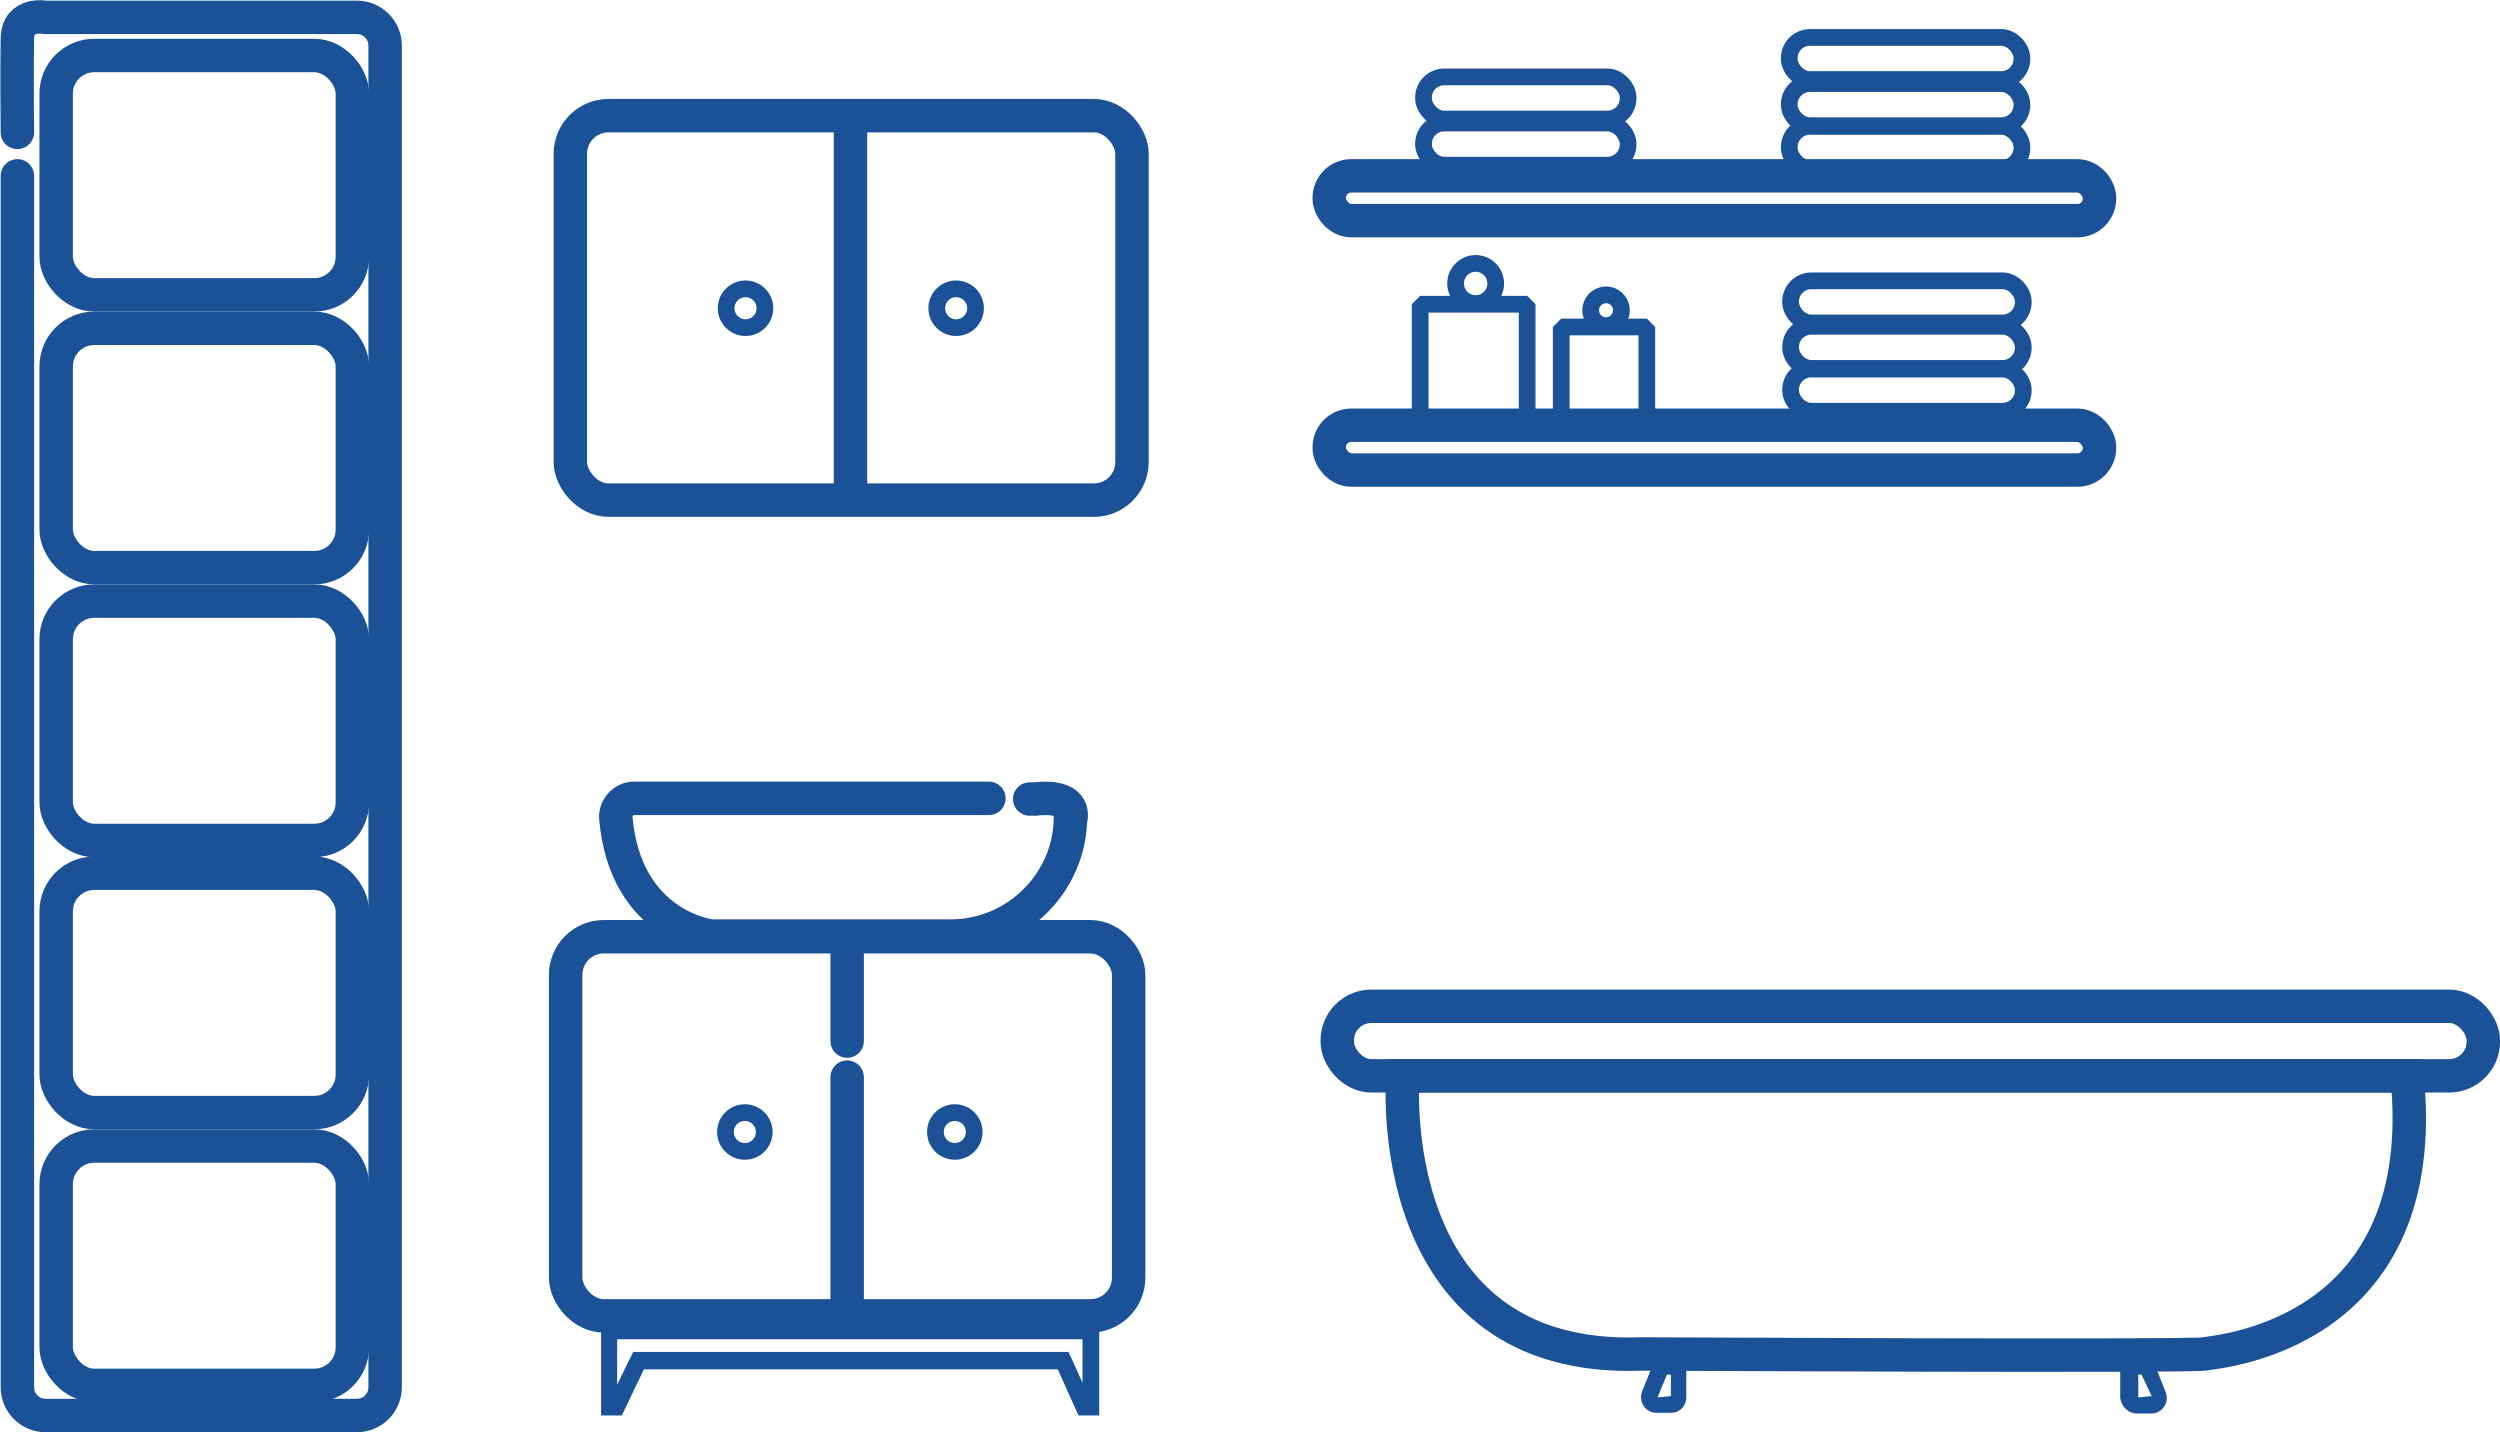 <?xml version="1.0" encoding="UTF-8"?><svg id="bagni_prefabbricati" xmlns="http://www.w3.org/2000/svg" viewBox="0 0 37.39 21.42"><defs><style>.cls-1,.cls-2,.cls-3{stroke-miterlimit:10;}.cls-1,.cls-2,.cls-3,.cls-4,.cls-5{fill:none;stroke:#1b5196;}.cls-1,.cls-5{stroke-width:.25px;}.cls-2{stroke-linecap:round;}.cls-2,.cls-3,.cls-4{stroke-width:.5px;}.cls-6{fill:#1b5196;stroke-width:0px;}.cls-4,.cls-5{stroke-linejoin:bevel;}</style></defs><rect class="cls-3" x="8.46" y="14.01" width="8.42" height="5.67" rx=".57" ry=".57"/><line class="cls-2" x1="12.67" y1="14.01" x2="12.67" y2="15.57"/><line class="cls-2" x1="12.67" y1="16.11" x2="12.67" y2="19.49"/><path class="cls-6" d="M16.19,20.03v.65l-.14-.31-.07-.15h-6.51l-.07.14-.17.35v-.68h6.95M16.44,19.78h-7.45v1.39h.31l.33-.69h6.19l.31.69h.31v-1.39h0Z"/><circle class="cls-1" cx="11.14" cy="16.93" r=".29"/><circle class="cls-1" cx="14.28" cy="16.93" r=".29"/><path class="cls-2" d="M16.01,12.22h0c0,.97-.8,1.77-1.77,1.78h0c-1.34,0-3.6,0-3.6,0,0,0-1.29-.14-1.43-1.77-.01-.15.12-.29.27-.29h5.31"/><rect class="cls-3" x="8.53" y="1.73" width="8.4" height="5.75" rx=".57" ry=".57"/><line class="cls-3" x1="12.72" y1="1.73" x2="12.72" y2="7.38"/><circle class="cls-1" cx="11.15" cy="4.61" r=".29"/><circle class="cls-1" cx="14.3" cy="4.61" r=".29"/><path class="cls-2" d="M.26,2.63v18.12c0,.23.19.42.42.42h4.66c.23,0,.42-.19.42-.42V.68c0-.23-.19-.42-.42-.42H.68s-.41-.08-.42.31S.26,1.98.26,1.98"/><rect class="cls-3" x=".84" y=".83" width="4.43" height="3.58" rx=".57" ry=".57"/><rect class="cls-3" x=".84" y="4.91" width="4.43" height="3.58" rx=".57" ry=".57"/><rect class="cls-3" x=".84" y="8.99" width="4.43" height="3.58" rx=".57" ry=".57"/><rect class="cls-3" x=".84" y="13.06" width="4.43" height="3.58" rx=".57" ry=".57"/><rect class="cls-3" x=".84" y="17.14" width="4.43" height="3.58" rx=".57" ry=".57"/><rect class="cls-3" x="20" y="15.05" width="17.14" height="1.04" rx=".51" ry=".51"/><path class="cls-3" d="M24.56,20.25s8.13.04,8.4,0,3.43-.31,3.04-4.16h-15.02s-.35,4.31,3.58,4.16Z"/><path class="cls-6" d="M24.99,20.56v.32s-.2.02-.2.02l.14-.34h.06M25.24,20.31h0,0ZM25.24,20.31h-.48l-.2.5c-.06.15.05.32.21.32h.22s0,0,0,0c.13,0,.23-.1.23-.23v-.6h.01Z"/><path class="cls-6" d="M32.03,20.56l.15.32-.2.02v-.34s.06,0,.06,0M32.19,20.31h-.48v.6c.02.13.12.23.25.23,0,0,0,0,0,0h.22c.16,0,.27-.17.21-.32l-.2-.5h0Z"/><rect class="cls-4" x="19.88" y="6.36" width="11.52" height=".67" rx=".33" ry=".33"/><rect class="cls-4" x="19.88" y="2.63" width="11.52" height=".67" rx=".33" ry=".33"/><rect class="cls-5" x="21.24" y="4.55" width="1.6" height="1.7"/><circle class="cls-5" cx="22.07" cy="4.24" r=".3"/><rect class="cls-5" x="23.35" y="4.89" width="1.28" height="1.36"/><circle class="cls-5" cx="24.02" cy="4.64" r=".23"/><rect class="cls-5" x="21.29" y="1.15" width="3.06" height=".63" rx=".31" ry=".31"/><rect class="cls-5" x="21.29" y="1.84" width="3.06" height=".63" rx=".31" ry=".31"/><rect class="cls-5" x="26.78" y="4.2" width="3.48" height=".63" rx=".31" ry=".31"/><rect class="cls-5" x="26.78" y="4.88" width="3.48" height=".63" rx=".31" ry=".31"/><rect class="cls-5" x="26.78" y="5.52" width="3.48" height=".63" rx=".31" ry=".31"/><rect class="cls-5" x="26.76" y=".56" width="3.48" height=".63" rx=".31" ry=".31"/><rect class="cls-5" x="26.76" y="1.25" width="3.48" height=".63" rx=".31" ry=".31"/><rect class="cls-5" x="26.76" y="1.89" width="3.48" height=".63" rx=".31" ry=".31"/><path class="cls-2" d="M15.4,11.95h.09s.56-.09.53.27"/></svg>